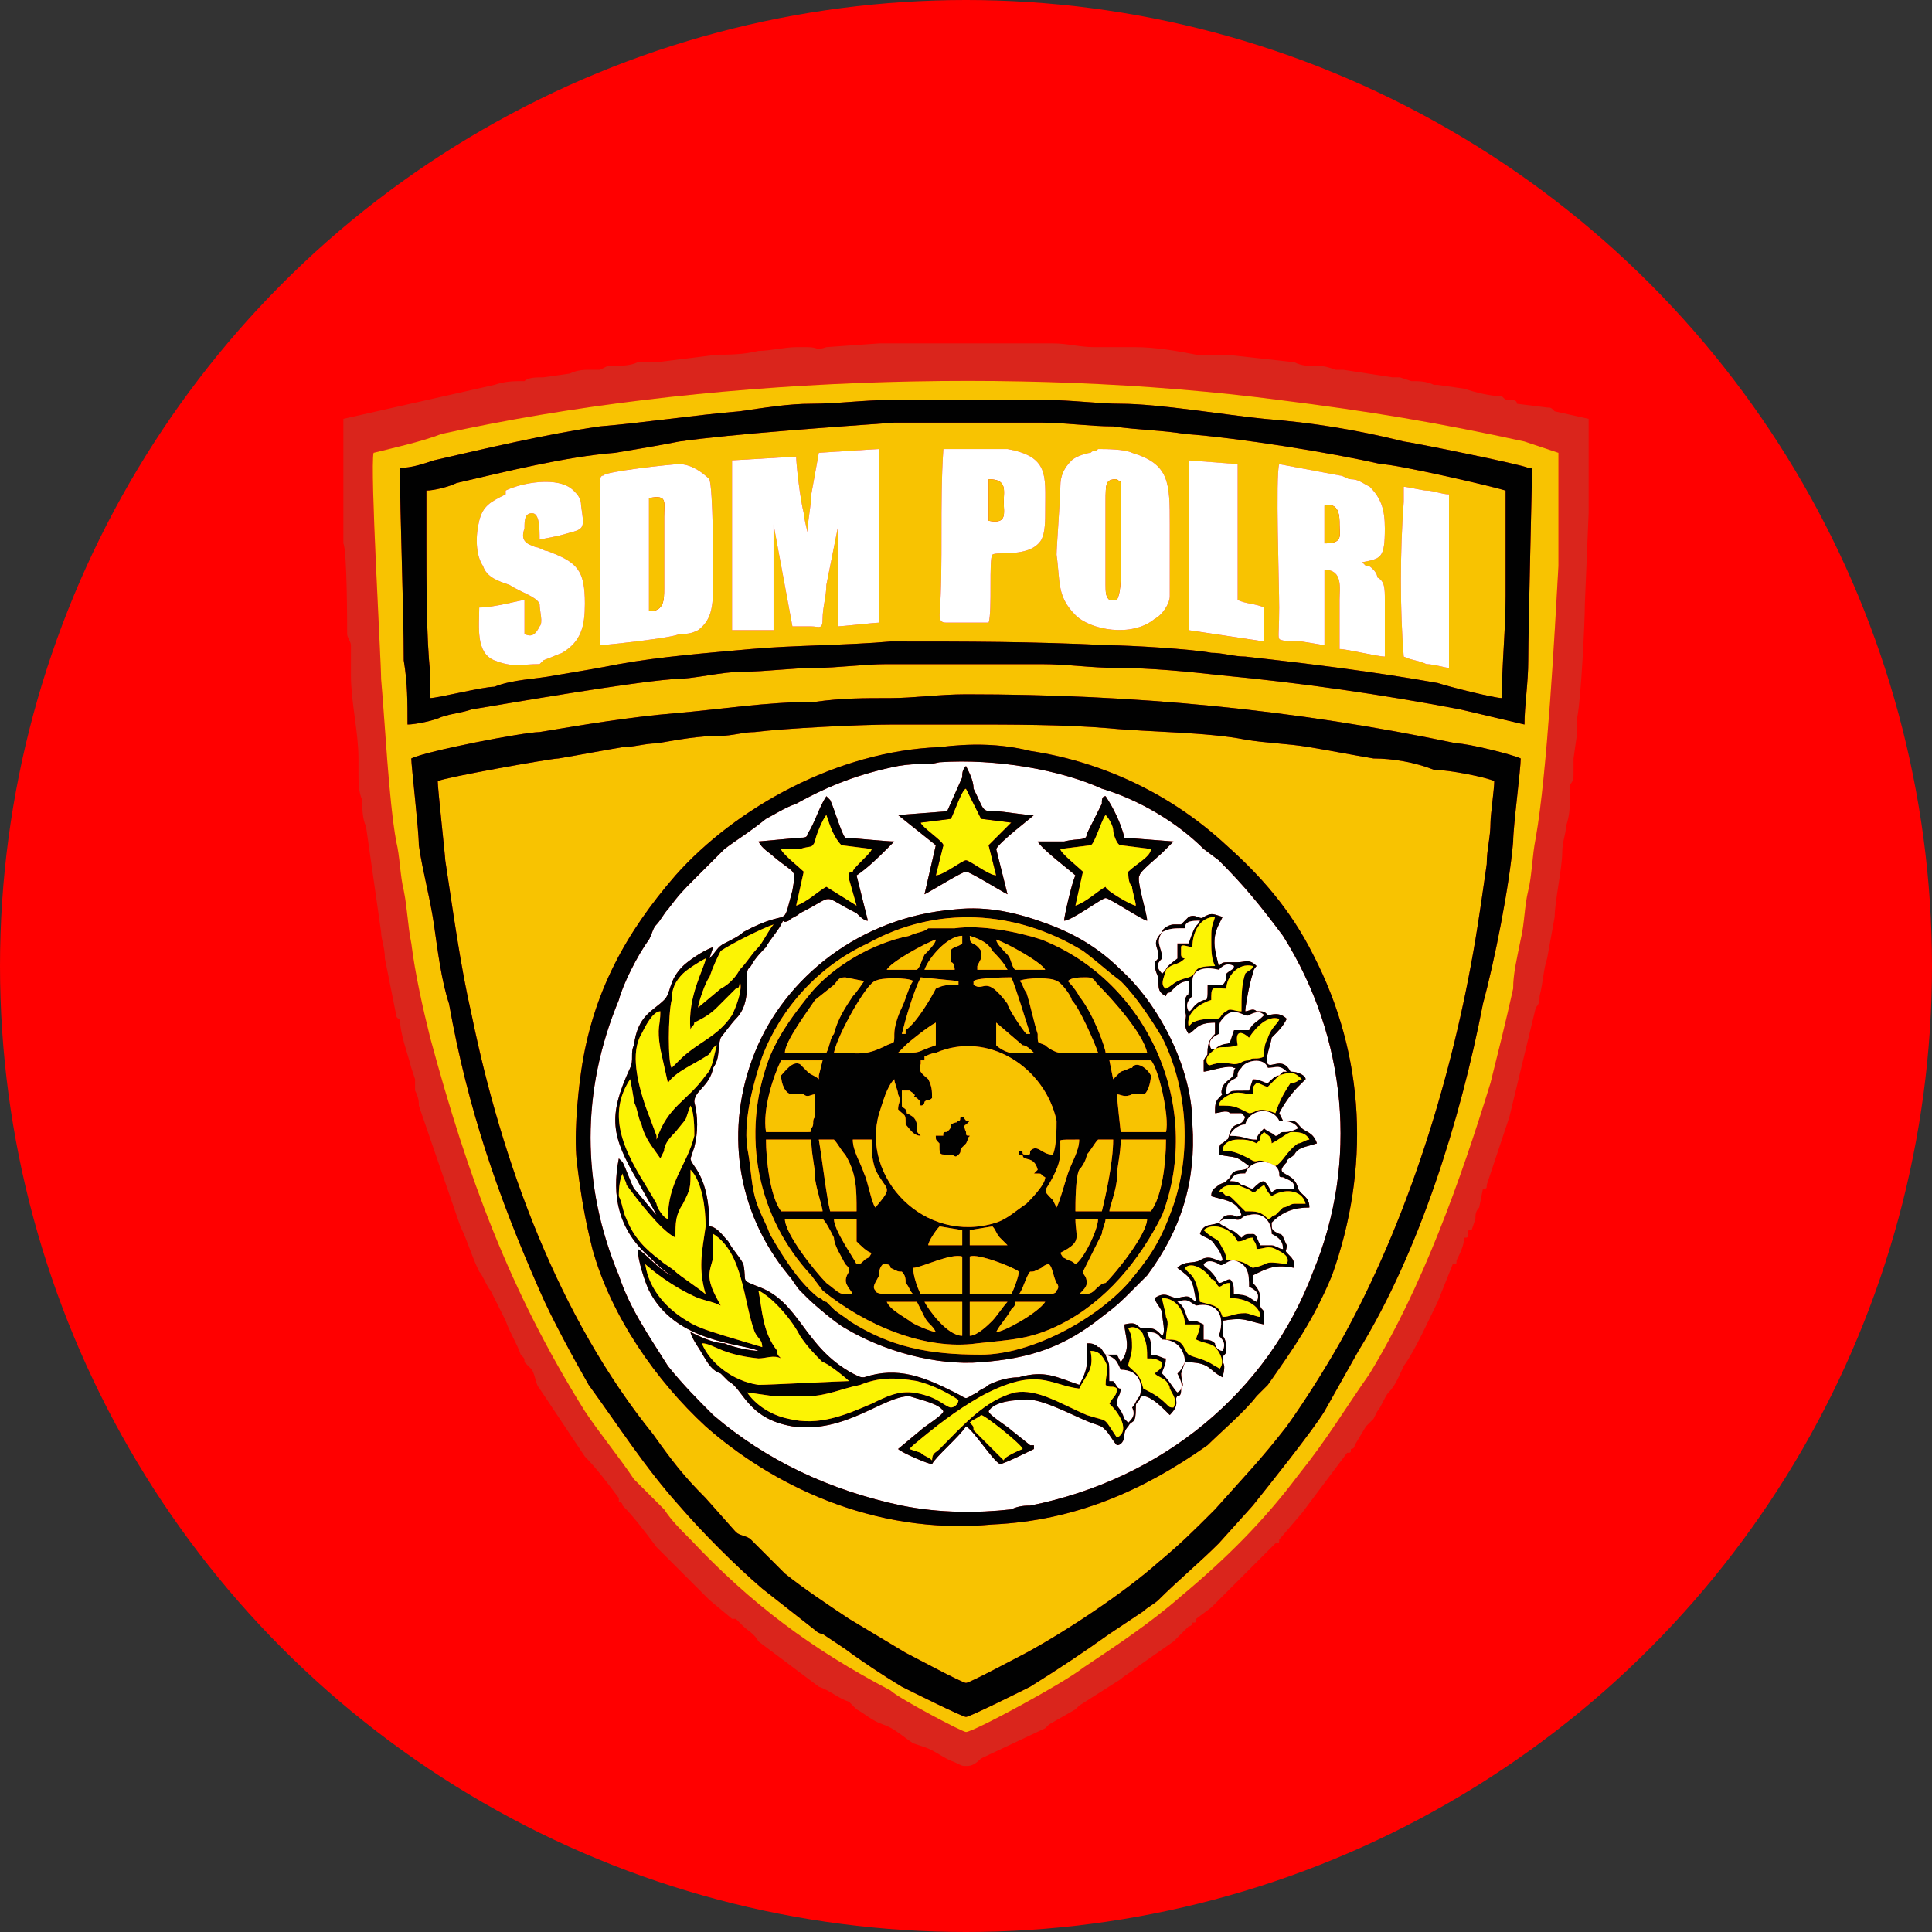 <?xml version="1.0" encoding="UTF-8"?> <!-- Creator: CorelDRAW X7 --> <svg xmlns="http://www.w3.org/2000/svg" xmlns:xlink="http://www.w3.org/1999/xlink" xml:space="preserve" width="512px" height="512px" version="1.1" shape-rendering="geometricPrecision" text-rendering="geometricPrecision" image-rendering="optimizeQuality" fill-rule="evenodd" clip-rule="evenodd" viewBox="0 0 512 512"><rect x="0" y="0" width="512" height="512" fill="#333333" stroke="none"/> <g id="Layer_x0020_1">  <circle fill="red" cx="256" cy="256" r="256"></circle> <g id="_2618424161568"> <path fill="#F8C301" d="M153 309c-1,-7 0,-18 1,-25 3,-21 12,-37 25,-52 16,-18 43,-33 70,-34 8,-1 16,-1 24,1 20,3 38,12 52,25 9,8 17,17 23,29 14,27 15,57 5,85 -5,12 -10,19 -17,29 -1,1 -2,2 -3,3 -3,4 -10,10 -13,13 -17,12 -35,20 -57,21 -32,3 -59,-11 -76,-26 -13,-12 -25,-29 -30,-47 -2,-8 -3,-14 -4,-22zm-37 -102c0,2 2,20 2,21 2,13 4,28 7,41 8,39 23,80 48,111 5,7 8,11 14,17l8 9c1,1 3,1 4,2 2,2 4,4 6,6 1,1 2,2 3,3 5,4 11,8 17,12 5,3 10,6 15,9 2,1 15,8 16,8 1,0 14,-7 16,-8 11,-6 26,-16 35,-24 6,-5 9,-8 15,-14 8,-9 12,-13 19,-22 5,-7 10,-15 14,-22 18,-32 30,-71 36,-107 1,-6 2,-13 3,-20 0,-4 1,-7 1,-11 0,-2 1,-9 1,-11 -2,-1 -12,-3 -16,-3 -5,-2 -11,-3 -16,-3 -6,-1 -11,-2 -17,-3 -6,-1 -11,-1 -17,-2 -10,-2 -26,-2 -36,-3 -12,-1 -26,-1 -38,-1 -7,0 -13,0 -19,0 -9,0 -29,1 -37,2 -3,0 -6,1 -9,1 -6,0 -11,1 -17,2 -3,0 -6,1 -9,1 -6,1 -11,2 -17,3 -2,0 -30,5 -32,6z"></path> <path fill="white" d="M253 241c9,-1 17,1 25,4 8,3 14,7 19,12 10,9 19,26 19,41 1,15 -3,28 -12,40l-4 4c-3,3 -4,4 -8,7 -10,8 -19,11 -32,12 -12,1 -26,-3 -36,-9 -2,-1 -8,-6 -10,-8 -1,-1 -1,-1 -2,-2 -1,-1 -2,-3 -3,-4 -14,-17 -17,-39 -9,-59 8,-20 28,-36 53,-38zm22 -18c3,0 5,0 7,0 4,-1 6,0 6,-2l4 -8c0,-1 0,-2 1,-2 2,3 4,7 5,11l13 1c-1,1 -2,2 -3,3 -1,1 -6,5 -6,6 -1,1 2,10 2,12 -1,0 -10,-6 -11,-6 -1,0 -9,6 -11,6 0,-1 2,-10 3,-12 -1,-1 -9,-7 -10,-9zm24 155c-1,1 -1,2 -1,2 0,2 -1,3 -2,3 -1,-1 -2,-3 -3,-4 -1,-1 -1,-1 -4,-2 -5,-2 -14,-7 -18,-6 -4,0 -8,1 -9,3 0,1 5,4 6,5l5 4c0,0 0,0 1,0 0,1 0,1 0,1l0 0c0,0 -8,4 -9,4 -2,-1 -7,-9 -9,-10 -2,3 -8,8 -9,10 -1,0 -8,-3 -9,-4l6 -5c1,-1 6,-4 6,-5 -1,-2 -6,-3 -9,-4 -7,0 -17,10 -31,8 -12,-2 -13,-10 -17,-12 -1,-1 -1,-1 -2,-2 -3,-1 -4,-4 -6,-7 0,0 -2,-3 -2,-4 2,1 6,3 9,3 2,1 7,2 9,2 -4,-2 -22,-2 -29,-16 -1,-2 -3,-8 -3,-11 2,1 6,6 9,7 -2,-1 -4,-3 -6,-5 -8,-7 -10,-16 -8,-26l1 1c1,2 2,5 3,7 1,1 5,6 6,7 -1,-2 -4,-7 -5,-9 -7,-12 -8,-17 -2,-30 1,-2 0,-4 1,-6 1,-8 5,-9 8,-12 2,-2 1,-5 5,-9 1,-1 5,-4 8,-5l-1 3c2,-2 2,-3 4,-4 2,-1 4,-2 5,-3 13,-7 10,0 13,-11 1,-6 1,-4 -5,-9 -1,-1 -3,-2 -4,-4l11 -1c1,0 2,0 2,-1 2,-3 3,-7 5,-10 0,0 0,0 0,0l0 0c1,1 1,1 1,1 1,2 3,9 4,10 1,0 11,1 13,1 -1,1 -1,1 -2,2 -2,2 -5,5 -8,7l3 12c-1,0 -2,-1 -3,-2 -10,-5 -5,-5 -15,0 -1,1 -2,1 -3,2 -2,1 -1,-1 -2,1 -1,2 -3,4 -4,6 -1,1 -3,3 -4,5 -1,1 -1,1 -1,3 0,4 0,8 -3,11 -1,1 -4,5 -4,5 -1,3 0,5 -2,8 -1,5 -5,6 -5,9 1,4 1,8 0,12l-1 3c0,2 5,4 5,18 2,0 4,3 5,4 1,2 3,4 4,6 1,5 -1,4 4,6 11,4 12,16 25,23 2,1 2,1 3,1 9,-3 16,0 24,4 4,2 2,2 6,0 1,-1 2,-1 3,-2 2,-1 5,-2 8,-2 7,-2 10,0 16,2 3,-5 2,-8 2,-11 1,0 2,0 3,1 1,0 1,1 2,2 1,0 1,0 3,0l1 2c0,0 0,0 0,0 3,-4 1,-7 1,-10 4,-1 3,1 5,1 3,0 3,0 5,2 1,-1 0,-4 0,-6 0,-1 -2,-3 -2,-4 3,-2 4,0 6,0 4,-1 3,0 5,1 -1,-6 -1,-6 -5,-9 2,-2 4,-1 6,-2 3,-2 5,1 6,0 0,-1 -1,-3 -2,-4 -1,-2 -3,-2 -4,-3 1,-3 3,-2 5,-3 1,-1 1,-2 3,-2 2,0 1,1 3,0 -1,-4 -5,-4 -8,-5 0,-2 1,-2 2,-3 2,-1 1,0 3,-2 1,-3 4,-1 5,-3 -4,-3 -3,-2 -8,-3 0,-1 0,-3 1,-3 2,-2 1,0 2,-3 1,-3 3,-1 4,-4l-1 -1c0,0 0,0 0,0 -1,0 -2,0 -3,0 -1,-1 -3,0 -4,0 0,-2 0,-3 1,-4 2,-2 0,0 1,-3 1,-2 3,-2 3,-4 0,-1 1,-1 0,-1 -1,-1 -7,1 -8,1 0,-1 0,-2 0,-3 1,-2 1,-1 1,-2 0,-3 1,-4 2,-5l0 -3c-5,0 -5,2 -7,3 -2,-3 0,-4 -1,-6 0,-1 0,-1 0,-3 1,-3 1,1 1,-5 -2,0 -3,1 -5,3 -1,0 -1,1 -1,1 -2,-1 -2,-2 -2,-4 0,-2 -1,-2 -1,-5 1,-1 1,-1 1,-2 0,-2 -2,-3 1,-6 0,-1 2,-2 3,-2 1,0 2,0 2,0 1,-1 1,-1 2,-2 2,-1 3,1 4,0 2,-1 2,-1 5,0 0,0 -1,2 -1,2 -2,4 -1,7 0,11 1,-1 1,-1 3,-1 1,0 2,0 2,0 2,0 3,-1 5,1 0,0 -1,1 -1,2 -1,3 -2,9 -2,10 1,0 2,-1 3,0 2,0 2,0 3,1 1,0 3,-1 5,1 -1,2 -2,3 -4,5 0,1 -2,6 -1,7 1,1 4,-2 6,2 2,0 4,1 4,2 -1,1 -1,1 -2,2 -2,2 -4,5 -5,7l1 2c4,0 3,0 5,2 1,1 3,1 4,4 -3,1 -5,1 -6,3 -1,1 -2,1 -2,2 -4,4 2,2 3,7 1,2 3,2 3,5 -4,0 -7,1 -10,4 0,2 0,2 2,3 1,0 1,1 2,3 0,2 -1,1 1,3 1,1 1,2 1,3 -5,-1 -7,0 -11,2l0 2c2,2 2,3 2,6 0,1 1,1 1,2 0,1 0,2 0,3 -5,-1 -5,-2 -11,-1 0,2 0,3 0,4 1,1 1,3 1,4 0,1 -1,1 -1,2 0,2 1,1 0,5 -4,-2 -3,-4 -10,-4l-1 3c0,2 1,3 0,4 0,1 0,2 -1,2 -1,1 1,2 -2,5 0,0 0,0 -1,-1 -1,-1 -4,-4 -6,-4 -1,0 -1,1 -1,1 -1,1 -1,1 -1,2 0,5 -1,3 -2,5zm-44 -172c0,-1 0,-2 1,-3 1,2 2,4 2,6 3,6 2,6 6,6 2,0 7,1 10,1 -1,1 -9,7 -10,9l3 12c-2,-1 -10,-6 -11,-6 -1,0 -9,5 -11,6l3 -13 -10 -8 13 -1 4 -9zm-6 -4c-4,1 -5,0 -11,1 -10,2 -18,5 -27,10 -3,1 -6,3 -8,4 -5,4 -7,5 -11,8 -3,3 -5,5 -8,8 -3,3 -4,4 -7,8 -1,1 -2,3 -3,4 -1,1 -1,2 -2,4 -3,4 -7,12 -8,16 -10,24 -10,49 0,73 3,9 8,16 13,24 4,5 8,9 12,13 14,12 31,20 50,24 10,2 20,2 29,1 2,-1 4,-1 5,-1 35,-7 63,-30 75,-62 12,-29 9,-62 -8,-89 -6,-8 -10,-13 -17,-20l-4 -3c-7,-7 -17,-13 -27,-16 -11,-5 -28,-8 -43,-7z"></path> <path fill="#DA251C" d="M99 120c4,-1 13,-3 18,-5 68,-15 153,-18 222,-9 24,3 42,6 65,11 3,1 6,2 9,3 0,2 0,26 0,30 -1,18 -3,55 -6,72 -1,5 -1,10 -2,14 -1,4 -1,9 -2,13 -1,5 -2,9 -2,13 -2,9 -4,17 -6,25 -8,26 -18,54 -32,77 -7,10 -11,17 -19,27 -9,12 -19,22 -31,32 -8,7 -17,13 -26,19 -5,4 -29,17 -31,17 -1,0 -18,-9 -20,-11 -21,-11 -37,-23 -53,-40 -3,-3 -5,-5 -7,-8l-8 -8c-4,-6 -9,-12 -13,-18 -20,-32 -31,-62 -41,-99 -2,-8 -4,-17 -5,-25 -1,-5 -1,-9 -2,-14 -1,-4 -1,-9 -2,-13 -2,-11 -3,-32 -4,-43 0,-5 -3,-56 -2,-60zm157 348l0 0c-1,0 -1,0 -3,-1 -3,-1 -5,-3 -8,-4l-3 -1c-3,-2 -5,-4 -8,-5 -3,-1 -5,-3 -7,-4 -1,-1 -1,-1 -2,-2 -3,-1 -5,-3 -8,-4l-16 -12c-1,-2 -3,-3 -4,-4l-2 -2c-1,0 -1,0 -1,0 0,0 0,0 0,0l-6 -5c0,0 0,0 0,0l-4 -4c0,0 0,0 0,0l-10 -10c-3,-4 -6,-8 -9,-11 0,-1 -1,-1 -1,-1 0,0 0,-1 0,-1 -3,-4 -6,-8 -9,-11l-12 -18c-1,-1 -1,-3 -2,-5l-2 -2c0,-1 0,-1 -1,-2 -1,-3 -3,-6 -4,-9l-4 -8c-1,-1 -2,-4 -3,-5 -2,-4 -3,-8 -5,-12l-11 -32c0,-1 0,-2 -1,-4 0,-1 0,-2 0,-3l-1 -3c-1,-4 -3,-9 -3,-13 -1,0 -1,-1 -1,-1l-3 -15c0,-3 -1,-5 -1,-7l-4 -28c-1,-2 -1,-5 -1,-7 -1,-2 -1,-5 -1,-7 0,-2 0,-2 0,-4 0,-7 -2,-15 -2,-22l0 -8c0,-1 -1,-2 -1,-3 0,-2 0,-22 -1,-24 0,-2 0,-5 0,-8 0,-2 0,-4 0,-7l0 -18 40 -9c3,-1 5,-1 8,-1 1,-1 3,-1 5,-1l7 -1c2,-1 4,-1 5,-1 1,0 2,0 3,0l2 -1c3,0 6,0 8,-1 1,0 4,0 5,0l16 -2c3,0 7,0 11,-1 3,0 7,-1 10,-1 2,0 2,0 3,0 3,0 2,1 5,0l14 -1c3,0 4,0 6,0l34 0c2,0 4,0 6,0 4,0 7,1 11,1 2,0 3,0 6,0l5 0c5,0 11,1 16,2 2,0 4,0 6,0 0,0 1,0 2,0l18 2c2,1 4,1 5,1 3,0 3,0 6,1 0,0 2,0 2,0l13 2c1,0 1,0 2,0l3 1c2,0 4,0 6,1 1,0 0,0 1,0l7 1c3,1 7,2 10,2 1,1 1,1 2,1 1,0 2,0 2,1l8 1c1,0 1,0 2,1l9 2 0 22c0,1 0,2 0,3l-1 24c0,5 -1,25 -2,30 0,1 0,3 0,4l-1 7c0,2 0,2 0,4 0,1 0,2 -1,3 0,1 0,3 0,4 0,2 0,4 -1,7 0,2 -1,4 -1,7 0,4 -2,13 -2,17l-2 11c-1,3 -1,6 -2,10 0,1 0,2 -1,3l-7 29c-2,6 -4,12 -6,18 0,1 0,1 -1,1l-1 5c-1,1 -1,2 -1,3l-1 3c-1,0 -1,0 -1,1 0,1 0,1 -1,1 0,2 -1,4 -2,6 0,1 0,1 -1,1l-4 10c-2,4 -6,13 -9,17 -1,2 -2,5 -4,7 -1,1 -2,4 -3,5l-1 2c-1,1 -1,1 -2,2l-3 5c0,1 -1,1 -1,1 0,1 0,1 -1,1l-12 16c0,0 0,0 0,0l-6 7c0,1 0,1 -1,1l-16 16c0,0 0,0 -1,1l-4 3c0,1 0,1 -1,1 0,1 -1,1 -1,1 -1,1 -3,3 -4,4l-10 7c-1,1 -3,2 -4,3l-11 7c-1,1 -1,1 -1,1l-7 4c0,0 0,0 -1,1l-17 8c-2,2 -3,2 -4,2z"></path> <path fill="#F8C301" d="M109 201c4,-2 30,-7 34,-7 12,-2 24,-4 36,-5 12,-1 24,-3 37,-3 7,-1 13,-1 20,-1 6,0 13,-1 20,-1 45,0 87,4 130,13 3,0 15,3 17,4 0,3 -2,18 -2,22 -1,12 -5,32 -8,43 -6,31 -17,66 -33,92l-9 16c-3,5 -15,20 -19,25l-9 10c-5,5 -11,10 -16,15 -1,1 -3,2 -4,3l-9 6c-7,5 -13,9 -21,14 -2,1 -16,8 -17,8 -1,0 -15,-7 -17,-8 -5,-3 -11,-7 -15,-10l-6 -4c0,0 -1,0 -2,-1l-14 -11c-7,-6 -16,-15 -22,-22 -9,-10 -16,-21 -24,-32 -4,-7 -10,-18 -13,-25 -11,-25 -19,-48 -24,-76 -2,-6 -3,-14 -4,-21 -1,-7 -3,-14 -4,-21 0,-4 -2,-21 -2,-23zm-3 -77c3,0 6,-1 9,-2 13,-3 30,-7 44,-9 12,-1 25,-3 37,-4 7,-1 13,-2 19,-2 7,0 14,-1 21,-1 14,0 27,0 41,0 7,0 14,1 20,1 10,0 28,3 38,4 13,1 25,3 37,6 1,0 31,6 33,7 1,0 1,0 1,1 0,2 -1,42 -1,50 0,6 -1,12 -1,17l-17 -4c-21,-4 -42,-7 -63,-9 -9,-1 -19,-2 -28,-2 -7,0 -13,-1 -20,-1 -6,0 -13,0 -20,0 -7,0 -14,0 -21,0 -6,0 -13,1 -19,1 -6,0 -13,1 -19,1 -6,0 -13,2 -19,2 -12,1 -41,6 -53,8 -3,1 -5,1 -8,2 -2,1 -7,2 -9,2 0,-6 0,-11 -1,-17 0,-14 -1,-38 -1,-51zm-7 -4c-1,4 2,55 2,60 1,11 2,32 4,43 1,4 1,9 2,13 1,5 1,9 2,14 1,8 3,17 5,25 10,37 21,67 41,99 4,6 9,12 13,18l8 8c2,3 4,5 7,8 16,17 32,29 53,40 2,2 19,11 20,11 2,0 26,-13 31,-17 9,-6 18,-12 26,-19 12,-10 22,-20 31,-32 8,-10 12,-17 19,-27 14,-23 24,-51 32,-77 2,-8 4,-16 6,-25 0,-4 1,-8 2,-13 1,-4 1,-9 2,-13 1,-4 1,-9 2,-14 3,-17 5,-54 6,-72 0,-4 0,-28 0,-30 -3,-1 -6,-2 -9,-3 -23,-5 -41,-8 -65,-11 -69,-9 -154,-6 -222,9 -5,2 -14,4 -18,5z"></path> <path fill="#F8C301" d="M372 128c0,0 0,0 0,1 1,0 5,1 6,1 2,0 4,1 6,1l0 46c-1,0 -4,-1 -6,-1 -2,-1 -4,-1 -6,-2 -1,-12 -1,-28 0,-41 0,-1 0,-2 0,-3 0,-1 0,-1 0,-2zm-57 -6l13 1 0 36c2,1 5,1 7,2l0 9 -20 -3c0,-1 0,-43 0,-45zm-156 49l0 -43c0,-1 0,-2 1,-2 0,-1 18,-3 20,-3 3,0 6,2 8,4 1,3 1,22 1,26 0,7 0,11 -4,14 -2,1 -3,1 -5,1 -1,1 -20,3 -21,3zm121 -24c0,-2 1,-15 1,-18 0,-3 1,-5 3,-7 1,-1 4,-2 5,-2 1,-1 1,0 2,-1 2,0 7,0 9,1 10,3 10,8 10,19 0,6 0,13 0,19 0,2 -2,5 -4,6 -6,5 -17,3 -21,-1 -5,-5 -4,-9 -5,-16zm65 23c-2,0 -3,0 -4,0 -3,-1 -2,1 -2,-9 0,-6 -1,-35 0,-38l16 3c1,0 2,1 3,1 2,0 3,1 5,2 3,3 4,6 4,11 0,8 -1,8 -6,9l1 1c1,0 1,0 2,1 0,0 1,1 1,2 2,1 2,3 2,6 0,5 0,10 0,15 -2,0 -10,-2 -12,-2 0,-4 0,-9 0,-13 0,-3 1,-8 -4,-8l0 20 -6 -1zm-83 -5c-3,0 -8,0 -11,0 -1,0 -2,0 -2,-2 1,-14 0,-29 1,-44 2,0 14,0 17,0 11,2 10,7 10,16 0,3 0,6 -1,8 -3,5 -12,3 -13,4 -1,1 0,15 -1,18zm-52 1l-5 -27c0,1 0,24 0,28 -2,0 -1,0 -2,0l-9 0 0 -45 17 -1c0,2 1,11 2,15 0,1 1,5 1,5 0,-3 1,-7 1,-10l2 -11c0,0 15,-1 16,-1l0 46c-1,0 -10,1 -11,1l0 -28c0,0 0,0 0,0l0 1c0,0 0,0 0,1l-3 15c0,3 -1,6 -1,9 0,3 -1,2 -3,2 -2,0 -3,0 -5,0zm-55 -6c0,6 -1,10 -6,13l-5 2c0,0 0,0 0,0l-1 1c-5,0 -7,1 -12,-1 -5,-2 -4,-9 -4,-14 4,0 11,-2 12,-2 0,1 0,8 0,9 2,1 3,0 4,-2 1,-1 0,-4 0,-6 -1,-2 -5,-3 -8,-5 -3,-1 -6,-2 -7,-5 -2,-3 -2,-8 -1,-12 1,-4 3,-5 7,-7 0,0 0,-1 0,-1 4,-2 14,-4 18,0 1,1 2,2 2,4 1,7 1,6 -6,8l-5 1c0,-3 0,-7 -2,-7 -2,0 -2,2 -2,4 -1,3 0,4 3,5 1,0 2,1 3,1 8,3 10,5 10,14zm-42 -30c0,4 0,10 0,14 0,9 0,26 1,34 0,2 0,6 0,7 2,0 14,-3 17,-3 5,-2 11,-2 16,-3 6,-1 12,-2 17,-3 11,-2 24,-3 35,-4 11,-1 26,-1 37,-2 21,0 37,0 58,1 5,0 22,1 27,2 3,0 6,1 9,1 18,2 34,4 51,7 3,1 15,4 17,4 0,-9 1,-18 1,-27 0,-5 0,-24 0,-28 -3,-1 -29,-7 -33,-7 -13,-3 -38,-7 -52,-8 -6,-1 -12,-1 -19,-2 -6,0 -13,-1 -19,-1 -3,0 -6,0 -10,0 -3,0 -6,0 -10,0 -6,0 -13,0 -19,0 -14,1 -43,3 -57,5 -5,1 -11,2 -17,3 -13,1 -29,5 -42,8 -2,1 -6,2 -8,2z"></path> <path fill="#010101" d="M116 207c2,-1 30,-6 32,-6 6,-1 11,-2 17,-3 3,0 6,-1 9,-1 6,-1 11,-2 17,-2 3,0 6,-1 9,-1 8,-1 28,-2 37,-2 6,0 12,0 19,0 12,0 26,0 38,1 10,1 26,1 36,3 6,1 11,1 17,2 6,1 11,2 17,3 5,0 11,1 16,3 4,0 14,2 16,3 0,2 -1,9 -1,11 0,4 -1,7 -1,11 -1,7 -2,14 -3,20 -6,36 -18,75 -36,107 -4,7 -9,15 -14,22 -7,9 -11,13 -19,22 -6,6 -9,9 -15,14 -9,8 -24,18 -35,24 -2,1 -15,8 -16,8 -1,0 -14,-7 -16,-8 -5,-3 -10,-6 -15,-9 -6,-4 -12,-8 -17,-12 -1,-1 -2,-2 -3,-3 -2,-2 -4,-4 -6,-6 -1,-1 -3,-1 -4,-2l-8 -9c-6,-6 -9,-10 -14,-17 -25,-31 -40,-72 -48,-111 -3,-13 -5,-28 -7,-41 0,-1 -2,-19 -2,-21zm-7 -6c0,2 2,19 2,23 1,7 3,14 4,21 1,7 2,15 4,21 5,28 13,51 24,76 3,7 9,18 13,25 8,11 15,22 24,32 6,7 15,16 22,22l14 11c1,1 2,1 2,1l6 4c4,3 10,7 15,10 2,1 16,8 17,8 1,0 15,-7 17,-8 8,-5 14,-9 21,-14l9 -6c1,-1 3,-2 4,-3 5,-5 11,-10 16,-15l9 -10c4,-5 16,-20 19,-25l9 -16c16,-26 27,-61 33,-92 3,-11 7,-31 8,-43 0,-4 2,-19 2,-22 -2,-1 -14,-4 -17,-4 -43,-9 -85,-13 -130,-13 -7,0 -14,1 -20,1 -7,0 -13,0 -20,1 -13,0 -25,2 -37,3 -12,1 -24,3 -36,5 -4,0 -30,5 -34,7z"></path> <path fill="#010101" d="M264 353c1,-2 3,-4 4,-6 1,-1 1,-1 1,-2l8 0c-2,3 -11,8 -13,8zm-7 1l0 -9 10 0c-1,1 -3,4 -4,5 -1,1 -4,4 -6,4zm-12 -9l10 0 0 3 0 3 0 3c-4,0 -9,-7 -10,-9zm-10 0l8 0 2 4c1,2 2,2 3,4 -1,0 -6,-2 -7,-3 -3,-2 -5,-3 -6,-5zm42 -2l-7 0c1,-1 2,-5 3,-6 1,0 1,0 3,-1 0,0 1,-1 2,-1 1,1 1,3 2,5 0,0 1,1 0,2 0,1 -2,1 -3,1zm-43 -8c1,0 2,0 2,1 2,1 2,1 3,1 1,1 1,2 1,3 1,1 1,2 2,3 -2,0 -4,0 -6,0 -1,0 -4,0 -4,-1 -1,-1 0,-2 1,-4 0,-1 0,-2 1,-3zm34 8c-2,0 -10,0 -11,0l0 -10c2,-1 12,3 13,4 0,1 -1,4 -2,6zm-26 -7c2,0 10,-4 13,-3l0 10 -11 0c-1,-2 -2,-5 -2,-7zm21 -11c1,1 1,2 2,3 1,1 1,1 2,2 -2,0 -9,0 -10,0 0,-1 0,-3 0,-4l6 -1zm-17 5c0,-1 2,-4 3,-5l6 1c0,1 0,3 0,4 -1,0 -8,0 -9,0zm40 13c1,-1 2,-2 2,-3 0,-2 -1,-2 -1,-3 2,-4 3,-6 5,-10 0,-1 1,-3 1,-4l11 0c0,4 -8,14 -11,17 -1,0 -2,1 -3,2 -1,1 -2,1 -4,1zm-5 -11c6,-3 4,-4 4,-9l6 0c0,3 -4,11 -6,12 0,0 -1,-1 -2,-1 -1,-1 -1,0 -2,-2zm-52 2c-1,1 -1,1 -2,1 -1,-2 -6,-9 -6,-12l6 0c0,2 0,5 0,6 1,1 3,3 4,3 -1,2 -1,1 -2,2zm-21 -11l10 0c1,1 2,3 3,5 0,2 2,5 3,7 1,1 1,1 1,2 -2,3 0,4 1,6 -4,0 -3,0 -7,-3 -3,-3 -11,-13 -11,-17zm86 -2c0,-1 2,-6 2,-9 0,-3 1,-6 1,-10l12 0c0,6 -1,15 -4,19l-11 0zm-74 0c-1,-4 -2,-13 -3,-19l4 0c1,1 2,3 3,4 3,5 3,9 3,15l-7 0zm-13 0c-3,-4 -4,-14 -4,-19 2,0 11,0 12,0 0,4 1,7 1,10 0,2 2,8 2,9l-11 0zm78 0c0,-2 0,-9 1,-11 1,-1 2,-3 2,-4 1,-1 2,-3 3,-4l4 0c0,6 -2,15 -3,19l-7 0zm-6 -3c-3,-3 -2,-2 0,-6 2,-4 2,-5 2,-9 0,-1 -1,-1 5,-1 0,3 -2,6 -3,9 -1,3 -2,7 -3,9l-1 -2zm-47 -8c3,6 5,4 0,10 -1,-1 -2,-7 -3,-9 -1,-3 -3,-6 -3,-9l5 0c0,3 0,5 1,8zm-29 -10c-1,-6 2,-15 4,-19l11 0 -1 4c0,1 0,0 0,1 -1,-1 -2,-1 -3,-2 -1,-1 -1,-1 -2,-2 -2,-1 -4,2 -5,3 0,2 1,5 3,5 1,0 0,0 1,0 1,0 1,0 2,0 1,1 2,0 3,0 0,2 0,4 0,6 -1,1 0,2 -1,3 0,1 0,1 -1,1l-11 0zm94 -16c-1,1 -1,1 -2,2 0,0 0,0 0,0l-1 -5 11 0c2,2 5,15 4,19 0,0 -12,0 -12,0 0,0 -1,-9 -1,-10 1,0 2,1 4,0 2,0 2,0 3,0 1,0 2,-3 2,-5 -1,-2 -4,-4 -5,-2 -1,0 0,0 -3,1zm-64 11c1,-3 2,-7 4,-9 0,1 1,3 1,4 1,2 0,2 0,4 2,2 2,1 2,4 1,1 2,3 4,3 -1,-1 -1,-1 -1,-2 0,-1 0,-2 -1,-3 -3,-2 -1,0 -2,-2 -1,-1 -1,0 -1,-2 0,0 0,-3 0,-3 2,0 0,0 2,0 3,2 0,1 2,2 2,2 0,0 1,2l0 0c1,0 1,-1 1,-1 1,-1 1,0 2,-1 0,-2 0,-3 -1,-5 -1,-1 -3,-2 -2,-4 0,-1 0,-1 0,-1 0,0 0,0 1,0l0 -1c0,0 0,0 0,0 0,0 2,-1 3,-1 14,-6 29,4 32,18 0,2 0,7 -1,9 -3,0 -4,-3 -6,-1 0,1 0,1 -1,1 -2,0 0,-1 -2,-1 0,1 0,1 0,1 1,0 0,0 1,0 0,2 3,0 4,4 -1,1 0,0 -1,1 0,0 0,0 0,0 0,0 0,0 0,0 3,0 1,0 3,1 0,2 -4,6 -5,7 -3,2 -5,4 -8,5 -19,6 -36,-12 -31,-29zm31 -24l7 6c1,0 2,1 3,2 -1,0 -4,0 -6,0 -1,0 -3,-1 -4,-2l0 -6zm-26 8c1,-1 1,-1 2,-2 1,-1 6,-5 8,-6l0 6c-6,2 -3,2 -10,2zm1 -5c1,-4 3,-11 5,-15l10 1 0 1c-3,0 -4,0 -6,1 -1,2 -5,9 -8,11 0,0 0,1 0,1 -1,0 0,0 -1,0zm28 -8c-6,-8 -6,-3 -9,-5l0 -1c1,-1 10,-1 10,-1 1,2 4,12 5,15 -1,0 0,0 -1,0 -1,-1 -5,-7 -5,-8zm26 13c0,-1 -3,-10 -7,-15 -1,-2 -3,-4 -3,-4 1,-1 3,-1 5,-1 2,0 2,1 3,2 4,4 12,13 13,18l-11 0zm-2 0c-2,0 -8,0 -10,0 -1,0 -3,-1 -4,-2 -2,-1 -2,0 -2,-3 -1,-3 -2,-8 -3,-11 -1,-1 -1,-3 -2,-3 2,-1 9,-1 10,0 1,0 4,4 4,5 2,2 6,11 7,14zm-70 0c1,-5 9,-19 11,-19 1,-1 9,-1 10,0 -1,1 -2,5 -3,7 -1,2 -2,5 -2,7 0,3 0,2 -2,3 -6,3 -7,2 -14,2zm-13 0c0,-3 6,-11 8,-14l5 -4c1,-1 1,-2 3,-2l5 1c0,0 -2,3 -3,4 -2,3 -4,6 -5,10 -1,1 -1,3 -2,5l-11 0zm55 -27c1,1 3,3 4,5l-8 0c0,0 0,-1 0,-1l1 -2c0,0 0,-1 0,-2 -2,-3 -3,-1 -3,-4 3,1 5,2 6,4zm-18 5c1,-3 6,-9 10,-9l0 2c-1,1 -3,1 -3,2 0,2 0,2 0,3 1,0 1,2 1,2l-8 0zm24 0c-1,-1 -1,-3 -2,-4 -1,-1 -3,-3 -3,-4 3,1 12,6 13,8l-8 0zm-34 0c1,-2 10,-7 13,-8 0,1 -2,3 -3,4 -1,2 -1,3 -2,4l-8 0zm18 -11c-2,0 -4,0 -7,0 -1,1 -3,1 -5,2 -10,2 -20,8 -26,15 -4,5 -8,10 -11,17 -8,21 -3,43 11,58l3 4c11,9 27,16 41,14 9,-1 14,-1 22,-5 12,-6 21,-17 27,-29 11,-29 -4,-62 -32,-73 -6,-2 -16,-4 -23,-3z"></path> <path fill="#010101" d="M113 130c2,0 6,-1 8,-2 13,-3 29,-7 42,-8 6,-1 12,-2 17,-3 14,-2 43,-4 57,-5 6,0 13,0 19,0 4,0 7,0 10,0 4,0 7,0 10,0 6,0 13,1 19,1 7,1 13,1 19,2 14,1 39,5 52,8 4,0 30,6 33,7 0,4 0,23 0,28 0,9 -1,18 -1,27 -2,0 -14,-3 -17,-4 -17,-3 -33,-5 -51,-7 -3,0 -6,-1 -9,-1 -5,-1 -22,-2 -27,-2 -21,-1 -37,-1 -58,-1 -11,1 -26,1 -37,2 -11,1 -24,2 -35,4 -5,1 -11,2 -17,3 -5,1 -11,1 -16,3 -3,0 -15,3 -17,3 0,-1 0,-5 0,-7 -1,-8 -1,-25 -1,-34 0,-4 0,-10 0,-14zm-7 -6c0,13 1,37 1,51 1,6 1,11 1,17 2,0 7,-1 9,-2 3,-1 5,-1 8,-2 12,-2 41,-7 53,-8 6,0 13,-2 19,-2 6,0 13,-1 19,-1 6,0 13,-1 19,-1 7,0 14,0 21,0 7,0 14,0 20,0 7,0 13,1 20,1 9,0 19,1 28,2 21,2 42,5 63,9l17 4c0,-5 1,-11 1,-17 0,-8 1,-48 1,-50 0,-1 0,-1 -1,-1 -2,-1 -32,-7 -33,-7 -12,-3 -24,-5 -37,-6 -10,-1 -28,-4 -38,-4 -6,0 -13,-1 -20,-1 -14,0 -27,0 -41,0 -7,0 -14,1 -21,1 -6,0 -12,1 -19,2 -12,1 -25,3 -37,4 -14,2 -31,6 -44,9 -3,1 -6,2 -9,2z"></path> <path fill="#010101" d="M249 202c15,-1 32,2 43,7 10,3 20,9 27,16l4 3c7,7 11,12 17,20 17,27 20,60 8,89 -12,32 -40,55 -75,62 -1,0 -3,0 -5,1 -9,1 -19,1 -29,-1 -19,-4 -36,-12 -50,-24 -4,-4 -8,-8 -12,-13 -5,-8 -10,-15 -13,-24 -10,-24 -10,-49 0,-73 1,-4 5,-12 8,-16 1,-2 1,-3 2,-4 1,-1 2,-3 3,-4 3,-4 4,-5 7,-8 3,-3 5,-5 8,-8 4,-3 6,-4 11,-8 2,-1 5,-3 8,-4 9,-5 17,-8 27,-10 6,-1 7,0 11,-1zm-96 107c1,8 2,14 4,22 5,18 17,35 30,47 17,15 44,29 76,26 22,-1 40,-9 57,-21 3,-3 10,-9 13,-13 1,-1 2,-2 3,-3 7,-10 12,-17 17,-29 10,-28 9,-58 -5,-85 -6,-12 -14,-21 -23,-29 -14,-13 -32,-22 -52,-25 -8,-2 -16,-2 -24,-1 -27,1 -54,16 -70,34 -13,15 -22,31 -25,52 -1,7 -2,18 -1,25z"></path> <path fill="#010101" d="M257 377c1,-1 2,-1 3,-2 1,0 11,8 11,9 0,0 -5,2 -5,3l-8 -8c0,-1 0,-1 -1,-2zm-59 -8l7 1c3,0 6,0 9,0 5,0 9,-2 14,-3 5,-2 9,-2 15,-1 4,1 8,3 11,5 0,1 -1,2 -2,2 -1,0 -3,-2 -6,-3 -6,-2 -9,-1 -15,2 -7,3 -14,6 -22,4 -5,-1 -9,-4 -11,-7zm95 -2c0,0 0,0 0,0 0,0 0,0 0,0 0,0 0,0 0,0 1,1 2,0 3,1 0,2 -1,2 -2,4 1,1 2,2 3,4 1,2 1,4 -1,5 -4,-6 -2,-4 -8,-6 -7,-3 -13,-7 -19,-6 -8,2 -14,9 -20,15 -1,1 -2,1 -2,3 -1,-1 -2,-1 -3,-2l-3 -1c0,0 0,0 0,0l1 -1c6,-5 11,-9 18,-13 15,-8 18,-3 26,-2 2,-4 4,-5 3,-10 2,0 3,1 4,3 1,2 0,3 0,6zm0 -8c3,1 3,2 4,4 5,0 6,4 5,7 -1,1 -1,2 -2,3 1,2 0,3 -1,4l-1 -1c-1,-3 -2,-3 -2,-4 0,-2 1,-2 1,-4 -1,0 -1,-1 -2,-2 0,0 0,0 -1,0 0,0 0,0 0,0 0,-6 0,-4 -1,-7zm11 -6c3,0 3,1 4,2 4,0 6,3 6,6 -1,2 -1,2 -2,3 1,2 2,4 0,5 -1,-1 -2,-3 -4,-5 0,-1 1,-2 1,-4 -1,0 -2,-1 -4,-1 0,-5 0,-3 -1,-6zm-5 -1c2,-1 4,1 4,2 1,2 1,4 1,6 2,0 2,0 4,1 0,2 -1,2 -2,3 1,1 2,1 3,2 0,0 1,1 1,2 1,2 2,3 1,5 -1,0 -1,0 -2,-1 -2,-2 -4,-3 -6,-4 -1,-4 -2,-4 -4,-6 0,-1 1,-3 1,-5 0,-2 0,-3 -1,-5zm13 -7c3,-1 3,0 5,1 5,-1 8,2 6,8 1,1 2,2 1,4 -1,0 -2,-1 -2,-2 -1,-1 -2,-1 -3,-1 0,-2 0,-2 0,-4 -2,-1 -2,-1 -4,-1 -1,-2 -1,-4 -3,-5zm-4 -1c4,0 6,4 6,7 2,0 2,0 4,0 0,2 -1,3 -1,4 2,1 4,1 5,2 1,1 3,4 1,6 0,0 1,0 -1,-1 -3,-2 -5,-2 -7,-3 -1,-1 -1,-2 -2,-3 -1,-1 -2,-1 -4,-1 0,-3 1,-4 0,-6 0,-1 -1,-4 -1,-5zm-107 -2c4,2 9,8 11,12 2,3 4,5 6,7 1,0 6,4 7,5 -2,0 -21,1 -24,1 -7,-1 -13,-6 -15,-11 3,0 5,3 15,4 2,0 4,-1 6,0 -1,-1 -1,-1 -1,-2 -4,-5 -4,-11 -5,-16zm-30 -7c1,1 7,6 14,9 3,1 4,1 6,2 -1,-2 -3,-5 -3,-8 0,-2 1,-4 1,-5 0,-2 0,-4 0,-6 8,5 8,18 11,26 1,2 2,2 2,4l-10 -3c-3,-1 -7,-2 -10,-4 -5,-3 -10,-8 -11,-15zm143 1c2,-2 6,1 7,3 1,0 1,1 2,2 1,0 1,-1 3,-1 0,2 0,2 0,4 4,0 8,2 8,5 -1,0 -3,-1 -4,-1 -3,0 -4,1 -6,1 -1,-3 -2,-3 -6,-4 -1,-8 -3,-7 -4,-9zm13 7c0,-2 0,-3 -1,-4 -1,0 -2,1 -3,1 -2,-4 -4,-4 -4,-5 1,-1 2,-1 4,0 1,1 2,-1 4,-1 4,1 4,4 4,7 2,1 3,2 2,4 -2,-1 -2,-2 -6,-2zm5 -7c-2,-1 -2,-2 -7,-2 0,-2 -1,-3 -2,-5 -1,-1 -2,-1 -4,-3 2,-2 7,-1 9,3 2,0 2,-1 4,-1 0,1 1,1 1,3 2,0 3,-1 5,0 2,1 4,2 3,4 -7,-1 -4,0 -9,1zm-9 -12c1,-1 2,-1 4,-1 2,1 2,-1 4,-1 4,-1 6,2 6,5 2,1 3,2 3,4 -1,0 -2,-1 -3,-1 -1,0 -2,0 -3,0 -1,-2 -1,-3 -2,-3 -2,0 -2,0 -3,1 -1,-1 -2,-2 -3,-2 -1,-1 -2,-1 -3,-2zm-144 4c0,-4 0,-6 2,-9 2,-4 2,-4 2,-9 3,3 4,10 4,15 -1,7 -2,11 0,18 -1,-1 -7,-5 -8,-6 -1,-1 -3,-2 -4,-3 -4,-3 -7,-6 -9,-11 -1,-2 -1,-4 -2,-6 0,-1 0,-4 1,-6 0,1 1,2 1,3 3,4 9,12 13,14zm159 -6c-1,0 -1,1 -2,1 -2,-2 -3,-2 -6,-2l-3 -3c-1,-1 -1,-1 -2,-1 -1,-1 -1,-1 -1,-1l-1 0c1,-2 3,-2 5,-2 2,1 3,1 4,2 1,0 0,0 3,-2 1,2 1,2 2,3 3,-2 8,-2 9,2 -1,0 -2,0 -3,0 -1,0 -2,1 -3,1 -1,1 -1,1 -2,2zm-8 -11c1,-3 5,-4 8,-2 2,2 0,3 2,3 2,1 3,1 3,3 -1,0 -2,0 -3,0 -1,0 -2,0 -3,1 -1,-2 -1,-2 -2,-3 -1,0 -2,1 -3,2 -1,0 -2,-1 -3,-1 -1,-1 -2,-1 -3,-1 1,-2 2,-2 4,-2zm4 -9c0,-1 0,-1 1,-2 1,1 2,1 2,3 2,-1 3,-2 5,-3 2,0 4,0 5,2 -1,0 -2,1 -3,1 -3,2 -4,5 -6,6 -6,-3 -4,0 -7,-2 -2,-1 -4,-2 -6,-2l-1 0c0,-2 2,-3 4,-3 2,0 3,0 5,1l1 -1zm-4 -4c1,-4 7,-5 9,-1 1,0 4,0 5,2 -2,1 -3,1 -4,1 -1,0 -1,1 -2,1 -1,-1 -2,-1 -3,-2 -1,1 -2,2 -2,3 -3,0 -3,-1 -7,-1 0,-1 2,-3 4,-3zm-153 25c-1,0 -3,-3 -3,-4 -5,-9 -15,-21 -7,-33 0,0 1,5 1,6 1,2 1,4 2,6 1,4 3,6 5,9 0,0 0,0 0,0 0,0 0,0 0,0l1 -2c0,-2 2,-4 3,-5 4,-5 2,-2 4,-7 1,2 1,6 1,8 -2,8 -7,12 -7,22zm159 -35c1,-1 2,-2 3,-3 3,-1 4,-1 6,1 -1,0 -1,1 -3,1 -2,3 -3,5 -4,8 -5,-2 -5,0 -7,0 -4,-2 -4,-2 -8,-2 0,-1 1,-2 3,-3 2,-1 4,0 6,0 0,-2 0,-2 1,-3 1,0 2,1 3,1zm-11 2c0,-2 0,-3 2,-4 2,-1 0,-1 2,-3 1,-2 6,-3 7,0 2,0 3,-1 5,1 0,0 0,0 -1,0 0,0 0,0 -1,1 -1,0 -2,1 -3,2 -1,0 -2,-1 -4,-1l-1 3c-6,0 -4,0 -6,1zm6 -15c2,-3 5,-6 8,-5 0,1 -2,2 -3,5 -1,2 -1,3 -1,5 -2,1 -3,0 -4,1 -2,0 -2,1 -4,1 -6,-1 -6,1 -7,0 -1,-2 1,-3 2,-4 2,-1 3,0 6,-1 -1,-5 2,-3 3,-2zm-8 -1c0,-2 0,-3 1,-4 3,-4 6,0 7,-1 2,-1 3,-1 4,0 -2,2 -3,2 -4,4 -1,0 -2,0 -4,0l-1 3c0,1 -2,0 -4,2 -1,0 0,0 -1,0 -1,-2 0,-3 2,-4zm-149 28c0,-1 0,-1 0,-1l-3 -8c-2,-6 -4,-14 -1,-19 1,-2 3,-6 5,-6 0,4 -1,4 0,10l2 9c0,0 0,0 0,0 2,-3 7,-5 10,-7 2,-1 1,-2 3,-3 -1,3 -1,6 -3,8 -5,7 -10,8 -13,17zm151 -40c0,-3 3,-7 7,-6 0,1 -1,1 -2,2 -1,3 -1,6 -1,10 -2,0 -3,-1 -4,0 -2,1 -1,2 -3,2 -2,0 -4,0 -6,1 -1,1 -1,1 -1,1 -1,-5 6,-7 6,-7 0,0 0,-1 0,-1 0,-3 1,-2 4,-2zm-2 -5c1,-1 2,-2 4,-1 0,1 -1,1 -2,2 0,1 0,2 -1,3 -2,0 -2,0 -4,0 0,4 0,4 -1,4 -3,1 -3,3 -4,3 -1,-2 0,-3 1,-4 0,-1 0,0 0,-2 0,0 0,-1 0,-2 0,-3 3,-4 7,-3zm-145 26c-1,-1 -1,-14 0,-18 0,-3 1,-5 3,-7 1,-1 4,-3 6,-4 0,2 -5,10 -4,19 0,-1 1,-1 1,-2 2,-1 4,-2 6,-4 2,-2 3,-3 5,-5 1,0 1,-1 1,-2 1,2 -1,7 -2,9 -4,6 -9,7 -14,12 -1,1 -1,1 -2,2zm7 -16c0,-1 2,-7 3,-8 1,-3 2,-5 3,-7 3,-2 11,-6 14,-7 -1,1 -3,5 -4,6 -2,2 -3,4 -5,6 -1,2 -3,4 -5,5l-6 5zm129 -21c0,-2 2,-2 4,-2 -1,2 -1,0 -3,6 -1,0 -2,0 -3,0l0 4c-4,3 -2,2 -4,4 -2,-2 -1,-3 0,-4 0,-3 -2,-4 0,-7 2,-1 3,-1 6,-1zm2 5c0,-4 2,-8 6,-8 -1,3 -1,3 -1,6 0,3 0,5 1,7 -7,0 -4,2 -7,3 -4,1 -4,2 -6,3 -2,-1 0,-4 0,-5 2,-2 3,-1 5,-3 -1,0 -1,-1 -1,-1 0,-1 0,-1 0,-1 0,-2 0,1 0,-1 0,-1 2,0 3,0zm-109 -26c0,0 4,0 5,0 3,-1 3,0 4,-2 0,-1 2,-6 3,-7 1,3 2,6 4,8l8 1c0,1 -5,5 -5,6 -1,0 -1,0 -1,2l2 7 -8 -5c-2,1 -5,4 -8,5l2 -9c-1,-1 -6,-5 -6,-6zm-6 -2c1,2 3,3 4,4 6,5 6,3 5,9 -3,11 0,4 -13,11 -1,1 -3,2 -5,3 -2,1 -2,2 -4,4l1 -3c-3,1 -7,4 -8,5 -4,4 -3,7 -5,9 -3,3 -7,4 -8,12 -1,2 0,4 -1,6 -6,13 -5,18 2,30 1,2 4,7 5,9 -1,-1 -5,-6 -6,-7 -1,-2 -2,-5 -3,-7l-1 -1c-2,10 0,19 8,26 2,2 4,4 6,5 -3,-1 -7,-6 -9,-7 0,3 2,9 3,11 7,14 25,14 29,16 -2,0 -7,-1 -9,-2 -3,0 -7,-2 -9,-3 0,1 2,4 2,4 2,3 3,6 6,7 1,1 1,1 2,2 4,2 5,10 17,12 14,2 24,-8 31,-8 3,1 8,2 9,4 0,1 -5,4 -6,5l-6 5c1,1 8,4 9,4 1,-2 7,-7 9,-10 2,1 7,9 9,10 1,0 9,-4 9,-4l0 0c0,0 0,0 0,-1 -1,0 -1,0 -1,0l-5 -4c-1,-1 -6,-4 -6,-5 1,-2 5,-3 9,-3 4,-1 13,4 18,6 3,1 3,1 4,2 1,1 2,3 3,4 1,0 2,-1 2,-3 0,0 0,-1 1,-2 1,-2 2,0 2,-5 0,-1 0,-1 1,-2 0,0 0,-1 1,-1 2,0 5,3 6,4 1,1 1,1 1,1 3,-3 1,-4 2,-5 1,0 1,-1 1,-2 1,-1 0,-2 0,-4l1 -3c7,0 6,2 10,4 1,-4 0,-3 0,-5 0,-1 1,-1 1,-2 0,-1 0,-3 -1,-4 0,-1 0,-2 0,-4 6,-1 6,0 11,1 0,-1 0,-2 0,-3 0,-1 -1,-1 -1,-2 0,-3 0,-4 -2,-6l0 -2c4,-2 6,-3 11,-2 0,-1 0,-2 -1,-3 -2,-2 -1,-1 -1,-3 -1,-2 -1,-3 -2,-3 -2,-1 -2,-1 -2,-3 3,-3 6,-4 10,-4 0,-3 -2,-3 -3,-5 -1,-5 -7,-3 -3,-7 0,-1 1,-1 2,-2 1,-2 3,-2 6,-3 -1,-3 -3,-3 -4,-4 -2,-2 -1,-2 -5,-2l-1 -2c1,-2 3,-5 5,-7 1,-1 1,-1 2,-2 0,-1 -2,-2 -4,-2 -2,-4 -5,-1 -6,-2 -1,-1 1,-6 1,-7 2,-2 3,-3 4,-5 -2,-2 -4,-1 -5,-1 -1,-1 -1,-1 -3,-1 -1,-1 -2,0 -3,0 0,-1 1,-7 2,-10 0,-1 1,-2 1,-2 -2,-2 -3,-1 -5,-1 0,0 -1,0 -2,0 -2,0 -2,0 -3,1 -1,-4 -2,-7 0,-11 0,0 1,-2 1,-2 -3,-1 -3,-1 -5,0 -1,1 -2,-1 -4,0 -1,1 -1,1 -2,2 0,0 -1,0 -2,0 -1,0 -3,1 -3,2 -3,3 -1,4 -1,6 0,1 0,1 -1,2 0,3 1,3 1,5 0,2 0,3 2,4 0,0 0,-1 1,-1 2,-2 3,-3 5,-3 0,6 0,2 -1,5 0,2 0,2 0,3 1,2 -1,3 1,6 2,-1 2,-3 7,-3l0 3c-1,1 -2,2 -2,5 0,1 0,0 -1,2 0,1 0,2 0,3 1,0 7,-2 8,-1 1,0 0,0 0,1 0,2 -2,2 -3,4 -1,3 1,1 -1,3 -1,1 -1,2 -1,4 1,0 3,-1 4,0 1,0 2,0 3,0 0,0 0,0 0,0l1 1c-1,3 -3,1 -4,4 -1,3 0,1 -2,3 -1,0 -1,2 -1,3 5,1 4,0 8,3 -1,2 -4,0 -5,3 -2,2 -1,1 -3,2 -1,1 -2,1 -2,3 3,1 7,1 8,5 -2,1 -1,0 -3,0 -2,0 -2,1 -3,2 -2,1 -4,0 -5,3 1,1 3,1 4,3 1,1 2,3 2,4 -1,1 -3,-2 -6,0 -2,1 -4,0 -6,2 4,3 4,3 5,9 -2,-1 -1,-2 -5,-1 -2,0 -3,-2 -6,0 0,1 2,3 2,4 0,2 1,5 0,6 -2,-2 -2,-2 -5,-2 -2,0 -1,-2 -5,-1 0,3 2,6 -1,10 0,0 0,0 0,0l-1 -2c-2,0 -2,0 -3,0 -1,-1 -1,-2 -2,-2 -1,-1 -2,-1 -3,-1 0,3 1,6 -2,11 -6,-2 -9,-4 -16,-2 -3,0 -6,1 -8,2 -1,1 -2,1 -3,2 -4,2 -2,2 -6,0 -8,-4 -15,-7 -24,-4 -1,0 -1,0 -3,-1 -13,-7 -14,-19 -25,-23 -5,-2 -3,-1 -4,-6 -1,-2 -3,-4 -4,-6 -1,-1 -3,-4 -5,-4 0,-14 -5,-16 -5,-18l1 -3c1,-4 1,-8 0,-12 0,-3 4,-4 5,-9 2,-3 1,-5 2,-8 0,0 3,-4 4,-5 3,-3 3,-7 3,-11 0,-2 0,-2 1,-3 1,-2 3,-4 4,-5 1,-2 3,-4 4,-6 1,-2 0,0 2,-1 1,-1 2,-1 3,-2 10,-5 5,-5 15,0 1,1 2,2 3,2l-3 -12c3,-2 6,-5 8,-7 1,-1 1,-1 2,-2 -2,0 -12,-1 -13,-1 -1,-1 -3,-8 -4,-10 0,0 0,0 -1,-1l0 0c0,0 0,0 0,0 -2,3 -3,7 -5,10 0,1 -1,1 -2,1l-11 1z"></path> <path fill="#F8C301" d="M257 301c-1,1 0,0 -1,2 -1,1 0,0 -1,1 -1,1 0,1 -1,2 -1,1 -1,0 -2,0 -3,0 -3,0 -3,-2 0,-1 0,0 0,-1 -1,-1 -1,-1 -1,-2l2 0c0,-1 0,-1 1,-1 1,-1 1,-1 1,-2 2,-1 1,0 2,-1 1,0 0,-1 1,-1 1,0 0,0 1,1 0,0 0,0 1,0l-1 1c0,0 -1,0 0,2 0,1 0,1 1,1zm-10 -10c-1,1 -1,0 -2,1 0,0 0,1 -1,1l0 0c-1,-2 1,0 -1,-2 -2,-1 1,0 -2,-2 -2,0 0,0 -2,0 0,0 0,3 0,3 0,2 0,1 1,2 1,2 -1,0 2,2 1,1 1,2 1,3 0,1 0,1 1,2 -2,0 -3,-2 -4,-3 0,-3 0,-2 -2,-4 0,-2 1,-2 0,-4 0,-1 -1,-3 -1,-4 -2,2 -3,6 -4,9 -5,17 12,35 31,29 3,-1 5,-3 8,-5 1,-1 5,-5 5,-7 -2,-1 0,-1 -3,-1 0,0 0,0 0,0 0,0 0,0 0,0 1,-1 0,0 1,-1 -1,-4 -4,-2 -4,-4 -1,0 0,0 -1,0 0,0 0,0 0,-1 2,0 0,1 2,1 1,0 1,0 1,-1 2,-2 3,1 6,1 1,-2 1,-7 1,-9 -3,-14 -18,-24 -32,-18 -1,0 -3,1 -3,1 0,0 0,0 0,0l0 1c-1,0 -1,0 -1,0 0,0 0,0 0,1 -1,2 1,3 2,4 1,2 1,3 1,5z"></path> <path fill="white" d="M210 166c2,0 3,0 5,0 2,0 3,1 3,-2 0,-3 1,-6 1,-9l3 -15c0,-1 0,-1 0,-1l0 -1c0,0 0,0 0,0l0 28c1,0 10,-1 11,-1l0 -46c-1,0 -16,1 -16,1l-2 11c0,3 -1,7 -1,10 0,0 -1,-4 -1,-5 -1,-4 -2,-13 -2,-15l-17 1 0 45 9 0c1,0 0,0 2,0 0,-4 0,-27 0,-28l5 27z"></path> <path fill="white" d="M172 132c5,-1 4,1 4,5l0 19c0,3 0,6 -4,6l0 -30zm-13 39c1,0 20,-2 21,-3 2,0 3,0 5,-1 4,-3 4,-7 4,-14 0,-4 0,-23 -1,-26 -2,-2 -5,-4 -8,-4 -2,0 -20,2 -20,3 -1,0 -1,1 -1,2l0 43z"></path> <path fill="white" d="M294 159c-1,-1 -1,-2 -1,-4l0 -22c0,-5 0,-6 3,-6 1,1 1,0 1,2l0 22c0,3 0,6 -1,8l-2 0zm-14 -12c1,7 0,11 5,16 4,4 15,6 21,1 2,-1 4,-4 4,-6 0,-6 0,-13 0,-19 0,-11 0,-16 -10,-19 -2,-1 -7,-1 -9,-1 -1,1 -1,0 -2,1 -1,0 -4,1 -5,2 -2,2 -3,4 -3,7 0,3 -1,16 -1,18z"></path> <path fill="white" d="M351 134c4,-1 4,3 4,5 0,3 1,5 -4,5l0 -10zm0 37l0 -20c5,0 4,5 4,8 0,4 0,9 0,13 2,0 10,2 12,2 0,-5 0,-10 0,-15 0,-3 0,-5 -2,-6 0,-1 -1,-2 -1,-2 -1,-1 -1,-1 -2,-1l-1 -1c5,-1 6,-1 6,-9 0,-5 -1,-8 -4,-11 -2,-1 -3,-2 -5,-2 -1,0 -2,-1 -3,-1l-16 -3c-1,3 0,32 0,38 0,10 -1,8 2,9 1,0 2,0 4,0l6 1z"></path> <path fill="white" d="M155 160c0,-9 -2,-11 -10,-14 -1,0 -2,-1 -3,-1 -3,-1 -4,-2 -3,-5 0,-2 0,-4 2,-4 2,0 2,4 2,7l5 -1c7,-2 7,-1 6,-8 0,-2 -1,-3 -2,-4 -4,-4 -14,-2 -18,0 0,0 0,1 0,1 -4,2 -6,3 -7,7 -1,4 -1,9 1,12 1,3 4,4 7,5 3,2 7,3 8,5 0,2 1,5 0,6 -1,2 -2,3 -4,2 0,-1 0,-8 0,-9 -1,0 -8,2 -12,2 0,5 -1,12 4,14 5,2 7,1 12,1l1 -1c0,0 0,0 0,0l5 -2c5,-3 6,-7 6,-13z"></path> <path fill="white" d="M262 127c5,0 4,3 4,6 0,3 1,6 -4,5l0 -11zm0 38c1,-3 0,-17 1,-18 1,-1 10,1 13,-4 1,-2 1,-5 1,-8 0,-9 1,-14 -10,-16 -3,0 -15,0 -17,0 -1,15 0,30 -1,44 0,2 1,2 2,2 3,0 8,0 11,0z"></path> <path fill="#010101" d="M198 304c-1,-8 2,-18 4,-24 5,-13 15,-24 28,-30 18,-10 39,-9 57,2 4,3 6,5 10,8 4,4 8,10 11,15 7,14 8,32 2,47 -3,8 -6,12 -11,18 -9,10 -26,19 -39,19 -14,0 -24,-2 -35,-9 -1,-1 -3,-2 -4,-3 -1,-1 -1,-1 -2,-2 -1,0 -1,-1 -2,-1 -5,-4 -9,-10 -13,-17 -1,-3 -3,-6 -4,-10 -1,-4 -1,-8 -2,-13zm55 -63c-25,2 -45,18 -53,38 -8,20 -5,42 9,59 1,1 2,3 3,4 1,1 1,1 2,2 2,2 8,7 10,8 10,6 24,10 36,9 13,-1 22,-4 32,-12 4,-3 5,-4 8,-7l4 -4c9,-12 13,-25 12,-40 0,-15 -9,-32 -19,-41 -5,-5 -11,-9 -19,-12 -8,-3 -16,-5 -25,-4z"></path> <path fill="#F8C301" d="M253 246c7,-1 17,1 23,3 28,11 43,44 32,73 -6,12 -15,23 -27,29 -8,4 -13,4 -22,5 -14,2 -30,-5 -41,-14l-3 -4c-14,-15 -19,-37 -11,-58 3,-7 7,-12 11,-17 6,-7 16,-13 26,-15 2,-1 4,-1 5,-2 3,0 5,0 7,0zm-55 58c1,5 1,9 2,13 1,4 3,7 4,10 4,7 8,13 13,17 1,0 1,1 2,1 1,1 1,1 2,2 1,1 3,2 4,3 11,7 21,9 35,9 13,0 30,-9 39,-19 5,-6 8,-10 11,-18 6,-15 5,-33 -2,-47 -3,-5 -7,-11 -11,-15 -4,-3 -6,-5 -10,-8 -18,-11 -39,-12 -57,-2 -13,6 -23,17 -28,30 -2,6 -5,16 -4,24z"></path> <path fill="white" d="M315 122c0,2 0,44 0,45l20 3 0 -9c-2,-1 -5,-1 -7,-2l0 -36 -13 -1z"></path> <path fill="white" d="M372 128c0,1 0,1 0,2 0,1 0,2 0,3 -1,13 -1,29 0,41 2,1 4,1 6,2 2,0 5,1 6,1l0 -46c-2,0 -4,-1 -6,-1 -1,0 -5,-1 -6,-1 0,-1 0,-1 0,-1z"></path> <path fill="#FCF404" d="M201 342c1,5 1,11 5,16 0,1 0,1 1,2 -2,-1 -4,0 -6,0 -10,-1 -12,-4 -15,-4 2,5 8,10 15,11 3,0 22,-1 24,-1 -1,-1 -6,-5 -7,-5 -2,-2 -4,-4 -6,-7 -2,-4 -7,-10 -11,-12z"></path> <path fill="#FCF404" d="M171 335c1,7 6,12 11,15 3,2 7,3 10,4l10 3c0,-2 -1,-2 -2,-4 -3,-8 -3,-21 -11,-26 0,2 0,4 0,6 0,1 -1,3 -1,5 0,3 2,6 3,8 -2,-1 -3,-1 -6,-2 -7,-3 -13,-8 -14,-9z"></path> <path fill="#FCF404" d="M293 367c0,-3 1,-4 0,-6 -1,-2 -2,-3 -4,-3 1,5 -1,6 -3,10 -8,-1 -11,-6 -26,2 -7,4 -12,8 -18,13l-1 1c0,0 0,0 0,0l3 1c1,1 2,1 3,2 0,-2 1,-2 2,-3 6,-6 12,-13 20,-15 6,-1 12,3 19,6 6,2 4,0 8,6 2,-1 2,-3 1,-5 -1,-2 -2,-3 -3,-4 1,-2 2,-2 2,-4 -1,-1 -2,0 -3,-1 0,0 0,0 0,0 0,0 0,0 0,0 0,0 0,0 0,0z"></path> <path fill="#FCF404" d="M179 328c-4,-2 -10,-10 -13,-14 0,-1 -1,-2 -1,-3 -1,2 -1,5 -1,6 1,2 1,4 2,6 2,5 5,8 9,11 1,1 3,2 4,3 1,1 7,5 8,6 -2,-7 -1,-11 0,-18 0,-5 -1,-12 -4,-15 0,5 0,5 -2,9 -2,3 -2,5 -2,9z"></path> <path fill="#FCF404" d="M177 323c0,-10 5,-14 7,-22 0,-2 0,-6 -1,-8 -2,5 0,2 -4,7 -1,1 -3,3 -3,5l-1 2c0,0 0,0 0,0 0,0 0,0 0,0 -2,-3 -4,-5 -5,-9 -1,-2 -1,-4 -2,-6 0,-1 -1,-6 -1,-6 -8,12 2,24 7,33 0,1 2,4 3,4z"></path> <path fill="#FCF404" d="M198 369c2,3 6,6 11,7 8,2 15,-1 22,-4 6,-3 9,-4 15,-2 3,1 5,3 6,3 1,0 2,-1 2,-2 -3,-2 -7,-4 -11,-5 -6,-1 -10,-1 -15,1 -5,1 -9,3 -14,3 -3,0 -6,0 -9,0l-7 -1z"></path> <path fill="#FCF404" d="M174 302c3,-9 8,-10 13,-17 2,-2 2,-5 3,-8 -2,1 -1,2 -3,3 -3,2 -8,4 -10,7 0,0 0,0 0,0l-2 -9c-1,-6 0,-6 0,-10 -2,0 -4,4 -5,6 -3,5 -1,13 1,19l3 8c0,0 0,0 0,1z"></path> <path fill="#FCF404" d="M207 225c0,1 5,5 6,6l-2 9c3,-1 6,-4 8,-5l8 5 -2 -7c0,-2 0,-2 1,-2 0,-1 5,-5 5,-6l-8 -1c-2,-2 -3,-5 -4,-8 -1,1 -3,6 -3,7 -1,2 -1,1 -4,2 -1,0 -5,0 -5,0z"></path> <path fill="#010101" d="M281 225l8 -1c1,0 3,-7 4,-8 1,1 2,3 2,4 0,1 1,4 2,4l8 1c0,2 -4,4 -6,6 0,1 0,3 1,4 0,1 1,4 1,5 -1,0 -8,-4 -8,-5 -2,1 -5,4 -8,5l2 -9c-1,-1 -6,-5 -6,-6 0,0 0,0 0,0zm-6 -2c1,2 9,8 10,9 -1,2 -3,11 -3,12 2,0 10,-6 11,-6 1,0 10,6 11,6 0,-2 -3,-11 -2,-12 0,-1 5,-5 6,-6 1,-1 2,-2 3,-3l-13 -1c-1,-4 -3,-8 -5,-11 -1,0 -1,1 -1,2l-4 8c0,2 -2,1 -6,2 -2,0 -4,0 -7,0z"></path> <path fill="#FCF404" d="M244 218c0,1 6,5 6,6l-2 8c2,0 7,-4 8,-4 1,0 6,4 8,4l-2 -8c1,-1 2,-2 3,-3 1,-1 3,-3 3,-3l-8 -1 -4 -8c-1,0 -3,6 -4,8l-8 1z"></path> <path fill="#FCF404" d="M281 225c0,0 0,0 0,0 0,1 5,5 6,6l-2 9c3,-1 6,-4 8,-5 0,1 7,5 8,5 0,-1 -1,-4 -1,-5 -1,-1 -1,-3 -1,-4 2,-2 6,-4 6,-6l-8 -1c-1,0 -2,-3 -2,-4 0,-1 -1,-3 -2,-4 -1,1 -3,8 -4,8l-8 1z"></path> <path fill="#F8C301" d="M221 279c7,0 8,1 14,-2 2,-1 2,0 2,-3 0,-2 1,-5 2,-7 1,-2 2,-6 3,-7 -1,-1 -9,-1 -10,0 -2,0 -10,14 -11,19z"></path> <path fill="#F8C301" d="M291 279c-1,-3 -5,-12 -7,-14 0,-1 -3,-5 -4,-5 -1,-1 -8,-1 -10,0 1,0 1,2 2,3 1,3 2,8 3,11 0,3 0,2 2,3 1,1 3,2 4,2 2,0 8,0 10,0z"></path> <path fill="#010101" d="M244 218l8 -1c1,-2 3,-8 4,-8l4 8 8 1c0,0 -2,2 -3,3 -1,1 -2,2 -3,3l2 8c-2,0 -7,-4 -8,-4 -1,0 -6,4 -8,4l2 -8c0,-1 -6,-5 -6,-6zm7 -3l-13 1 10 8 -3 13c2,-1 10,-6 11,-6 1,0 9,5 11,6l-3 -12c1,-2 9,-8 10,-9 -3,0 -8,-1 -10,-1 -4,0 -3,0 -6,-6 0,-2 -1,-4 -2,-6 -1,1 -1,2 -1,3l-4 9z"></path> <path fill="#F8C301" d="M207 321l11 0c0,-1 -2,-7 -2,-9 0,-3 -1,-6 -1,-10 -1,0 -10,0 -12,0 0,5 1,15 4,19z"></path> <path fill="#F8C301" d="M294 321l11 0c3,-4 4,-13 4,-19l-12 0c0,4 -1,7 -1,10 0,3 -2,8 -2,9z"></path> <path fill="#FCF404" d="M178 283c1,-1 1,-1 2,-2 5,-5 10,-6 14,-12 1,-2 3,-7 2,-9 0,1 0,2 -1,2 -2,2 -3,3 -5,5 -2,2 -4,3 -6,4 0,1 -1,1 -1,2 -1,-9 4,-17 4,-19 -2,1 -5,3 -6,4 -2,2 -3,4 -3,7 -1,4 -1,17 0,18z"></path> <path fill="#F8C301" d="M293 279l11 0c-1,-5 -9,-14 -13,-18 -1,-1 -1,-2 -3,-2 -2,0 -4,0 -5,1 0,0 2,2 3,4 4,5 7,14 7,15z"></path> <path fill="#F8C301" d="M208 279l11 0c1,-2 1,-4 2,-5 1,-4 3,-7 5,-10 1,-1 3,-4 3,-4l-5 -1c-2,0 -2,1 -3,2l-5 4c-2,3 -8,11 -8,14z"></path> <path fill="#F8C301" d="M203 300l11 0c1,0 1,0 1,-1 1,-1 0,-2 1,-3 0,-2 0,-4 0,-6 -1,0 -2,1 -3,0 -1,0 -1,0 -2,0 -1,0 0,0 -1,0 -2,0 -3,-3 -3,-5 1,-1 3,-4 5,-3 1,1 1,1 2,2 1,1 2,1 3,2 0,-1 0,0 0,-1l1 -4 -11 0c-2,4 -5,13 -4,19z"></path> <path fill="#F8C301" d="M295 286c1,-1 1,-1 2,-2 3,-1 2,-1 3,-1 1,-2 4,0 5,2 0,2 -1,5 -2,5 -1,0 -1,0 -3,0 -2,1 -3,0 -4,0 0,1 1,10 1,10 0,0 12,0 12,0 1,-4 -2,-17 -4,-19l-11 0 1 5c0,0 0,0 0,0z"></path> <path fill="#F8C301" d="M286 343c2,0 3,0 4,-1 1,-1 2,-2 3,-2 3,-3 11,-13 11,-17l-11 0c0,1 -1,3 -1,4 -2,4 -3,6 -5,10 0,1 1,1 1,3 0,1 -1,2 -2,3z"></path> <path fill="#F8C301" d="M218 323l-10 0c0,4 8,14 11,17 4,3 3,3 7,3 -1,-2 -3,-3 -1,-6 0,-1 0,-1 -1,-2 -1,-2 -3,-5 -3,-7 -1,-2 -2,-4 -3,-5z"></path> <path fill="#F8C301" d="M285 321l7 0c1,-4 3,-13 3,-19l-4 0c-1,1 -2,3 -3,4 0,1 -1,3 -2,4 -1,2 -1,9 -1,11z"></path> <path fill="#F8C301" d="M220 321l7 0c0,-6 0,-10 -3,-15 -1,-1 -2,-3 -3,-4l-4 0c1,6 2,15 3,19z"></path> <path fill="#FCF404" d="M185 267l6 -5c2,-1 4,-3 5,-5 2,-2 3,-4 5,-6 1,-1 3,-5 4,-6 -3,1 -11,5 -14,7 -1,2 -2,4 -3,7 -1,1 -3,7 -3,8z"></path> <path fill="#F8C301" d="M294 159l2 0c1,-2 1,-5 1,-8l0 -22c0,-2 0,-1 -1,-2 -3,0 -3,1 -3,6l0 22c0,2 0,3 1,4z"></path> <path fill="#F8C301" d="M172 162c4,0 4,-3 4,-6l0 -19c0,-4 1,-6 -4,-5l0 30z"></path> <path fill="#F8C301" d="M268 343c1,-2 2,-5 2,-6 -1,-1 -11,-5 -13,-4l0 10c1,0 9,0 11,0z"></path> <path fill="#F8C301" d="M242 336c0,2 1,5 2,7l11 0 0 -10c-3,-1 -11,3 -13,3z"></path> <path fill="#FCF404" d="M303 354c0,-1 -2,-3 -4,-2 1,2 1,3 1,5 0,2 -1,4 -1,5 2,2 3,2 4,6 2,1 4,2 6,4 1,1 1,1 2,1 1,-2 0,-3 -1,-5 0,-1 -1,-2 -1,-2 -1,-1 -2,-1 -3,-2 1,-1 2,-1 2,-3 -2,-1 -2,-1 -4,-1 0,-2 0,-4 -1,-6z"></path> <path fill="#FCF404" d="M314 351c0,-3 -2,-7 -6,-7 0,1 1,4 1,5 1,2 0,3 0,6 2,0 3,0 4,1 1,1 1,2 2,3 2,1 4,1 7,3 2,1 1,1 1,1 2,-2 0,-5 -1,-6 -1,-1 -3,-1 -5,-2 0,-1 1,-2 1,-4 -2,0 -2,0 -4,0z"></path> <path fill="#FCF404" d="M321 339c-1,-2 -5,-5 -7,-3 1,2 3,1 4,9 4,1 5,1 6,4 2,0 3,-1 6,-1 1,0 3,1 4,1 0,-3 -4,-5 -8,-5 0,-2 0,-2 0,-4 -2,0 -2,1 -3,1 -1,-1 -1,-2 -2,-2z"></path> <path fill="#FCF404" d="M316 251c-1,0 -3,-1 -3,0 0,2 0,-1 0,1 0,0 0,0 0,1 0,0 0,1 1,1 -2,2 -3,1 -5,3 0,1 -2,4 0,5 2,-1 2,-2 6,-3 3,-1 0,-3 7,-3 -1,-2 -1,-4 -1,-7 0,-3 0,-3 1,-6 -4,0 -6,4 -6,8z"></path> <path fill="#FCF404" d="M319 326c2,2 3,2 4,3 1,2 2,3 2,5 5,0 5,1 7,2 5,-1 2,-2 9,-1 1,-2 -1,-3 -3,-4 -2,-1 -3,0 -5,0 0,-2 -1,-2 -1,-3 -2,0 -2,1 -4,1 -2,-4 -7,-5 -9,-3z"></path> <path fill="#FCF404" d="M325 262c-3,0 -4,-1 -4,2 0,0 0,1 0,1 0,0 -7,2 -6,7 0,0 0,0 1,-1 2,-1 4,-1 6,-1 2,0 1,-1 3,-2 1,-1 2,0 4,0 0,-4 0,-7 1,-10 1,-1 2,-1 2,-2 -4,-1 -7,3 -7,6z"></path> <path fill="#FCF404" d="M323 316l1 0c0,0 0,0 1,1 1,0 1,0 2,1l3 3c3,0 4,0 6,2 1,0 1,-1 2,-1 1,-1 1,-1 2,-2 1,0 2,-1 3,-1 1,0 2,0 3,0 -1,-4 -6,-4 -9,-2 -1,-1 -1,-1 -2,-3 -3,2 -2,2 -3,2 -1,-1 -2,-1 -4,-2 -2,0 -4,0 -5,2z"></path> <path fill="#FCF404" d="M333 303c-2,-1 -3,-1 -5,-1 -2,0 -4,1 -4,3l1 0c2,0 4,1 6,2 3,2 1,-1 7,2 2,-1 3,-4 6,-6 1,0 2,-1 3,-1 -1,-2 -3,-2 -5,-2 -2,1 -3,2 -5,3 0,-2 -1,-2 -2,-3 -1,1 -1,1 -1,2l-1 1z"></path> <path fill="#FCF404" d="M331 275c-1,-1 -4,-3 -3,2 -3,1 -4,0 -6,1 -1,1 -3,2 -2,4 1,1 1,-1 7,0 2,0 2,-1 4,-1 1,-1 2,0 4,-1 0,-2 0,-3 1,-5 1,-3 3,-4 3,-5 -3,-1 -6,2 -8,5z"></path> <path fill="#FCF404" d="M336 288c-1,0 -2,-1 -3,-1 -1,1 -1,1 -1,3 -2,0 -4,-1 -6,0 -2,1 -3,2 -3,3 4,0 4,0 8,2 2,0 2,-2 7,0 1,-3 2,-5 4,-8 2,0 2,-1 3,-1 -2,-2 -3,-2 -6,-1 -1,1 -2,2 -3,3z"></path> <path fill="white" d="M297 363c-1,-2 -1,-3 -4,-4 1,3 1,1 1,7 0,0 0,0 0,0 1,0 1,0 1,0 1,1 1,2 2,2 0,2 -1,2 -1,4 0,1 1,1 2,4l1 1c1,-1 2,-2 1,-4 1,-1 1,-2 2,-3 1,-3 0,-7 -5,-7z"></path> <path fill="white" d="M304 353c1,3 1,1 1,6 2,0 3,1 4,1 0,2 -1,3 -1,4 2,2 3,4 4,5 2,-1 1,-3 0,-5 1,-1 1,-1 2,-3 0,-3 -2,-6 -6,-6 -1,-1 -1,-2 -4,-2z"></path> <path fill="white" d="M317 346c-2,-1 -2,-2 -5,-1 2,1 2,3 3,5 2,0 2,0 4,1 0,2 0,2 0,4 1,0 2,0 3,1 0,1 1,2 2,2 1,-2 0,-3 -1,-4 2,-6 -1,-9 -6,-8z"></path> <path fill="white" d="M319 335c0,1 2,1 4,5 1,0 2,-1 3,-1 1,1 1,2 1,4 4,0 4,1 6,2 1,-2 0,-3 -2,-4 0,-3 0,-6 -4,-7 -2,0 -3,2 -4,1 -2,-1 -3,-1 -4,0z"></path> <path fill="white" d="M323 324c1,1 2,1 3,2 1,0 2,1 3,2 1,-1 1,-1 3,-1 1,0 1,1 2,3 1,0 2,0 3,0 1,0 2,1 3,1 0,-2 -1,-3 -3,-4 0,-3 -2,-6 -6,-5 -2,0 -2,2 -4,1 -2,0 -3,0 -4,1z"></path> <path fill="white" d="M330 311c-2,0 -3,0 -4,2 1,0 2,0 3,1 1,0 2,1 3,1 1,-1 2,-2 3,-2 1,1 1,1 2,3 1,-1 2,-1 3,-1 1,0 2,0 3,0 0,-2 -1,-2 -3,-3 -2,0 0,-1 -2,-3 -3,-2 -7,-1 -8,2z"></path> <path fill="#F8C301" d="M232 320c5,-6 3,-4 0,-10 -1,-3 -1,-5 -1,-8l-5 0c0,3 2,6 3,9 1,2 2,8 3,9z"></path> <path fill="#FCF404" d="M257 377c1,1 1,1 1,2l8 8c0,-1 5,-3 5,-3 0,-1 -10,-9 -11,-9 -1,1 -2,1 -3,2z"></path> <path fill="#F8C301" d="M280 320c1,-2 2,-6 3,-9 1,-3 3,-6 3,-9 -6,0 -5,0 -5,1 0,4 0,5 -2,9 -2,4 -3,3 0,6l1 2z"></path> <path fill="white" d="M330 298c-2,0 -4,2 -4,3 4,0 4,1 7,1 0,-1 1,-2 2,-3 1,1 2,1 3,2 1,0 1,-1 2,-1 1,0 2,0 4,-1 -1,-2 -4,-2 -5,-2 -2,-4 -8,-3 -9,1z"></path> <path fill="white" d="M323 257c-4,-1 -7,0 -7,3 0,1 0,2 0,2 0,2 0,1 0,2 -1,1 -2,2 -1,4 1,0 1,-2 4,-3 1,0 1,0 1,-4 2,0 2,0 4,0 1,-1 1,-2 1,-3 1,-1 2,-1 2,-2 -2,-1 -3,0 -4,1z"></path> <path fill="white" d="M325 290c2,-1 0,-1 6,-1l1 -3c2,0 3,1 4,1 1,-1 2,-2 3,-2 1,-1 1,-1 1,-1 1,0 1,0 1,0 -2,-2 -3,-1 -5,-1 -1,-3 -6,-2 -7,0 -2,2 0,2 -2,3 -2,1 -2,2 -2,4z"></path> <path fill="white" d="M314 246c-3,0 -4,0 -6,1 -2,3 0,4 0,7 -1,1 -2,2 0,4 2,-2 0,-1 4,-4l0 -4c1,0 2,0 3,0 2,-6 2,-4 3,-6 -2,0 -4,0 -4,2z"></path> <path fill="white" d="M323 274c-2,1 -3,2 -2,4 1,0 0,0 1,0 2,-2 4,-1 4,-2l1 -3c2,0 3,0 4,0 1,-2 2,-2 4,-4 -1,-1 -2,-1 -4,0 -1,1 -4,-3 -7,1 -1,1 -1,2 -1,4z"></path> <path fill="#F8C301" d="M258 260l0 1c3,2 3,-3 9,5 0,1 4,7 5,8 1,0 0,0 1,0 -1,-3 -4,-13 -5,-15 0,0 -9,0 -10,1z"></path> <path fill="#F8C301" d="M239 274c1,0 0,0 1,0 0,0 0,-1 0,-1 3,-2 7,-9 8,-11 2,-1 3,-1 6,-1l0 -1 -10 -1c-2,4 -4,11 -5,15z"></path> <path fill="#F8C301" d="M245 345c1,2 6,9 10,9l0 -3 0 -3 0 -3 -10 0z"></path> <path fill="#F8C301" d="M257 354c2,0 5,-3 6,-4 1,-1 3,-4 4,-5l-10 0 0 9z"></path> <path fill="#F8C301" d="M277 343c1,0 3,0 3,-1 1,-1 0,-2 0,-2 -1,-2 -1,-4 -2,-5 -1,0 -2,1 -2,1 -2,1 -2,1 -3,1 -1,1 -2,5 -3,6l7 0z"></path> <path fill="#F8C301" d="M234 335c-1,1 -1,2 -1,3 -1,2 -2,3 -1,4 0,1 3,1 4,1 2,0 4,0 6,0 -1,-1 -1,-2 -2,-3 0,-1 0,-2 -1,-3 -1,0 -1,0 -3,-1 0,-1 -1,-1 -2,-1z"></path> <path fill="#F8C301" d="M281 332c1,2 1,1 2,2 1,0 2,1 2,1 2,-1 6,-9 6,-12l-6 0c0,5 2,6 -4,9z"></path> <path fill="#F8C301" d="M227 335c1,0 1,0 2,-1 1,-1 1,0 2,-2 -1,0 -3,-2 -4,-3 0,-1 0,-4 0,-6l-6 0c0,3 5,10 6,12z"></path> <path fill="#010101" d="M257 301c-1,0 -1,0 -1,-1 -1,-2 0,-2 0,-2l1 -1c-1,0 -1,0 -1,0 -1,-1 0,-1 -1,-1 -1,0 0,1 -1,1 -1,1 0,0 -2,1 0,1 0,1 -1,2 -1,0 -1,0 -1,1l-2 0c0,1 0,1 1,2 0,1 0,0 0,1 0,2 0,2 3,2 1,0 1,1 2,0 1,-1 0,-1 1,-2 1,-1 0,0 1,-1 1,-2 0,-1 1,-2z"></path> <path fill="#F8C301" d="M235 257l8 0c1,-1 1,-2 2,-4 1,-1 3,-3 3,-4 -3,1 -12,6 -13,8z"></path> <path fill="#F8C301" d="M235 345c1,2 3,3 6,5 1,1 6,3 7,3 -1,-2 -2,-2 -3,-4l-2 -4 -8 0z"></path> <path fill="#F8C301" d="M269 257l8 0c-1,-2 -10,-7 -13,-8 0,1 2,3 3,4 1,1 1,3 2,4z"></path> <path fill="#F8C301" d="M264 353c2,0 11,-5 13,-8l-8 0c0,1 0,1 -1,2 -1,2 -3,4 -4,6z"></path> <path fill="#F8C301" d="M262 138c5,1 4,-2 4,-5 0,-3 1,-6 -4,-6l0 11z"></path> <path fill="#F8C301" d="M259 257l8 0c-1,-2 -3,-4 -4,-5 -1,-2 -3,-3 -6,-4 0,3 1,1 3,4 0,1 0,2 0,2l-1 2c0,0 0,1 0,1z"></path> <path fill="#F8C301" d="M245 257l8 0c0,0 0,-2 -1,-2 0,-1 0,-1 0,-3 0,-1 2,-1 3,-2l0 -2c-4,0 -9,6 -10,9z"></path> <path fill="#F8C301" d="M351 144c5,0 4,-2 4,-5 0,-2 0,-6 -4,-5l0 10z"></path> <path fill="#F8C301" d="M257 326c0,1 0,3 0,4 1,0 8,0 10,0 -1,-1 -1,-1 -2,-2 -1,-1 -1,-2 -2,-3l-6 1z"></path> <path fill="#F8C301" d="M246 330c1,0 8,0 9,0 0,-1 0,-3 0,-4l-6 -1c-1,1 -3,4 -3,5z"></path> <path fill="#F8C301" d="M238 279c7,0 4,0 10,-2l0 -6c-2,1 -7,5 -8,6 -1,1 -1,1 -2,2z"></path> <path fill="#F8C301" d="M264 277c1,1 3,2 4,2 2,0 5,0 6,0 -1,-1 -2,-2 -3,-2l-7 -6 0 6z"></path> </g> </g> </svg> 